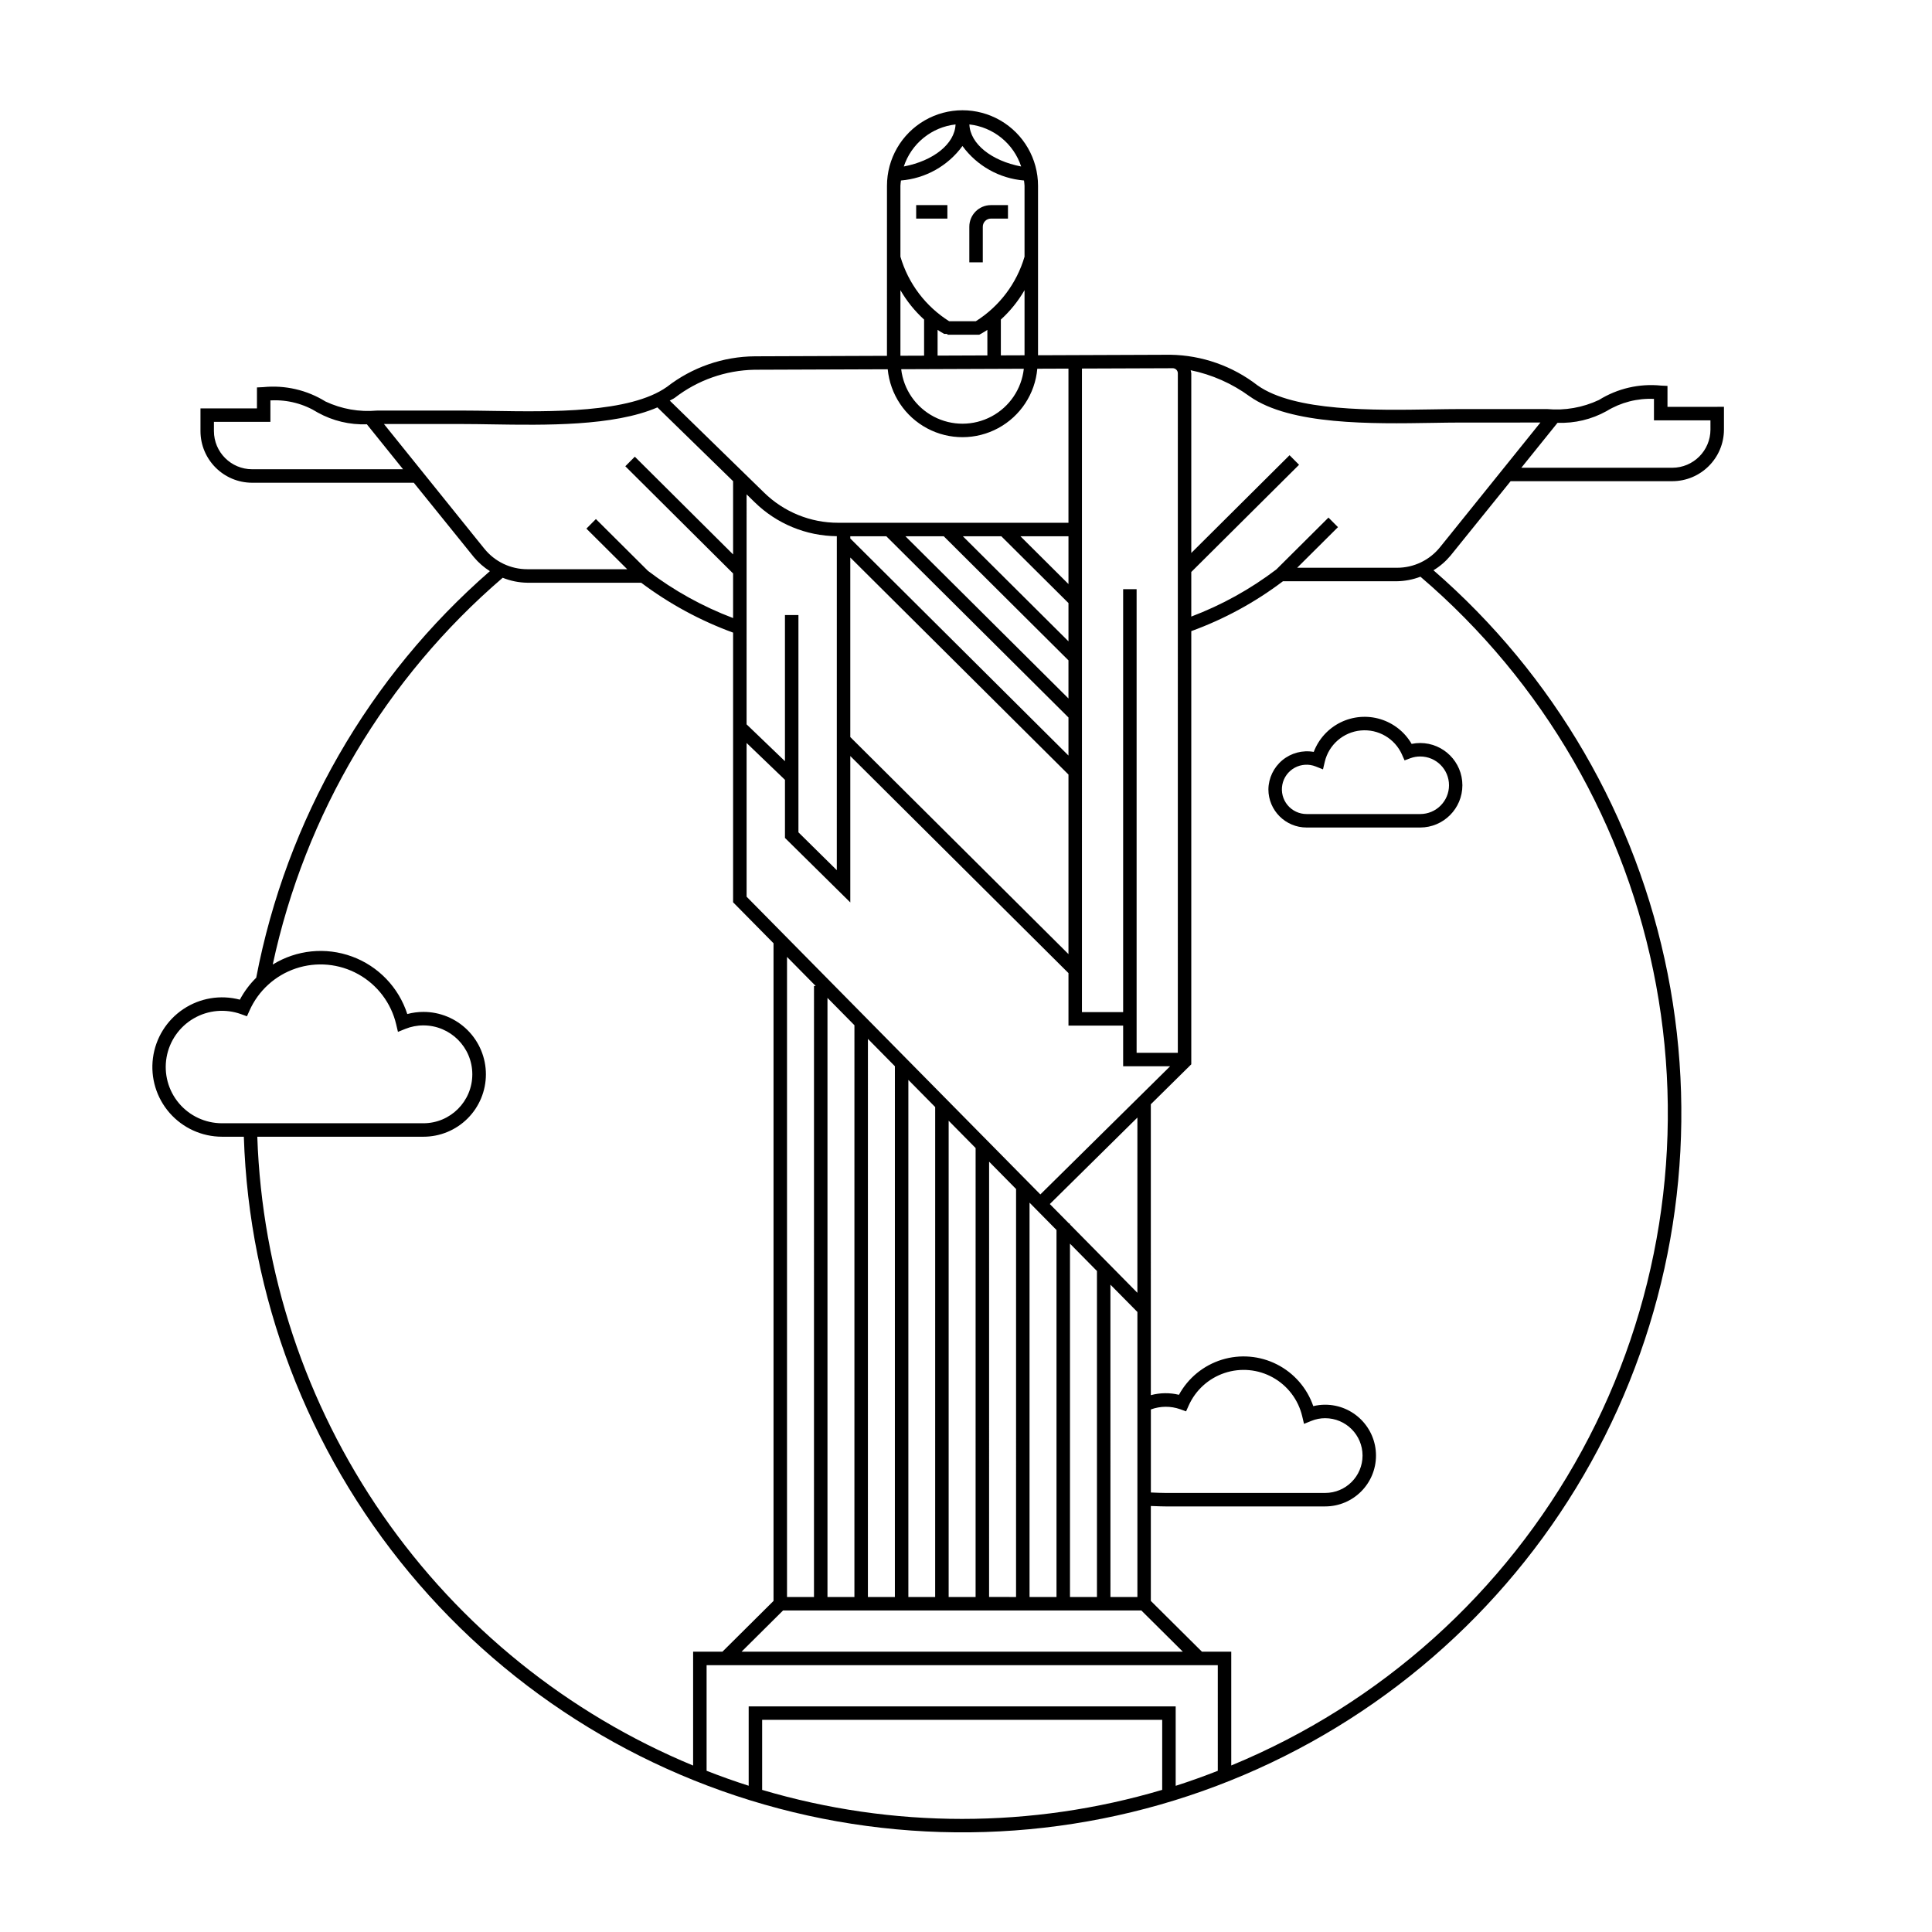 <?xml version="1.0" encoding="UTF-8"?>
<!-- Uploaded to: ICON Repo, www.svgrepo.com, Generator: ICON Repo Mixer Tools -->
<svg fill="#000000" width="800px" height="800px" version="1.1" viewBox="144 144 512 512" xmlns="http://www.w3.org/2000/svg">
 <path d="m404.45 213.52h-3.57v-9.438c0.004-3.16 2.562-5.719 5.723-5.723h4.519v3.57h-4.523 0.004c-1.188 0.004-2.148 0.965-2.152 2.152zm-9.383-15.164h-8.27v3.57h8.27zm205.8 53.457v6.016c-0.012 7.559-6.137 13.684-13.699 13.691h-42.836l-12.012 14.875-0.699 0.867-3.215 3.984c-1.281 1.535-2.809 2.848-4.519 3.883 32 27.758 53.84 65.387 62.066 106.94 8.223 41.555 2.367 84.664-16.648 122.52-19.016 37.852-50.102 68.289-88.352 86.5-38.246 18.211-81.473 23.156-122.84 14.055-41.371-9.102-78.531-31.73-105.6-64.312-27.074-32.582-42.52-73.254-43.891-115.59h-5.801c-5.309-0.008-10.359-2.301-13.859-6.293-3.5-3.992-5.113-9.301-4.426-14.566 0.688-5.266 3.609-9.98 8.016-12.941 4.41-2.961 9.879-3.879 15.016-2.523 1.141-2.144 2.602-4.102 4.332-5.809 8.004-41.836 29.809-79.777 61.93-107.75-1.598-1.004-3.031-2.258-4.242-3.707l-3.215-3.984-0.633-0.785-12.078-14.953h-42.84c-7.559-0.008-13.684-6.133-13.691-13.691v-6.016h14.965l0.004-5.551 1.699-0.082h-0.004c5.762-0.578 11.547 0.762 16.469 3.812 4.242 1.992 8.941 2.824 13.613 2.406l23.078-0.004c2.281 0 4.812 0.043 7.508 0.086 15.398 0.254 36.469 0.602 46.281-6.363h0.004c6.672-5.195 14.871-8.043 23.328-8.102l34.98-0.129 0.004-45.059c0-7.152 3.812-13.758 10.008-17.336 6.191-3.574 13.824-3.574 20.016 0 6.195 3.578 10.008 10.184 10.008 17.336v44.91l35.082-0.133c8.371 0.133 16.469 2.981 23.082 8.109 9.816 6.965 30.875 6.617 46.289 6.367 2.691-0.043 5.219-0.086 7.5-0.086h22.941c4.715 0.441 9.465-0.391 13.754-2.406 4.914-3.055 10.707-4.398 16.465-3.812l1.699 0.082v5.551zm-170.14 160.41h10.918v-112.09h3.57v122.87h10.922l0.004-180.07c0-0.746-0.602-1.352-1.348-1.352h-0.004l-0.582 0.004h-0.008l-23.469 0.086zm23.367 14.352h-12.449v-10.781h-14.488v-13.914l-57.82-57.523v38.797l-17.312-17.094v-15.395l-10.168-9.766v40.738l77.848 78.898zm-5.102 112.95c1.281 0.066 3.023 0.121 3.887 0.121h42.309-0.004c5.473 0 9.906-4.438 9.906-9.906s-4.434-9.902-9.906-9.902c-1.258-0.004-2.508 0.242-3.676 0.719l-1.93 0.781-0.48-2.023c-1.031-4.359-3.848-8.082-7.762-10.262-3.91-2.18-8.559-2.613-12.809-1.195-4.246 1.418-7.703 4.555-9.523 8.648l-0.68 1.52-1.566-0.566c-2.516-0.887-5.262-0.867-7.766 0.059zm-97.473 31.266-10.996 10.922h116.94l-10.996-10.922zm8.195-3.57 0.004-161.93h0.449l-7.598-7.699v169.63zm10.715 0 0.004-151.51h0.016l-7.16-7.258v158.77zm10.723 0 0.004-140.66-7.148-7.246-0.004 147.91zm10.676 0 0.004-129.84-7.106-7.199v137.04zm10.715 0 0.004-118.98-7.144-7.238v126.22zm10.723 0 0.004-108.12-7.148-7.246-0.004 115.36zm32.152-80.617 0.004-46.438-23.207 22.918 5.117 5.184h0.227v0.23zm-7.144-2.156 0.004 82.773h7.144v-75.535zm-10.719-10.867v93.641h7.148v-86.395zm-10.715-10.859v104.5h7.144v-97.258zm-61.246-155.73v57.582l10.168 10.035 0.004-88.512c-8.145-0.074-15.941-3.297-21.762-8.992l-2.148-2.098-0.004 60.949 10.168 9.766v-38.73zm53.766-20.875h-10.191l27.988 27.844v-10.141zm17.797 12.664v-12.664h-12.73zm-33.051-12.664h-10.16l43.207 42.984v-10.102zm-15.223 0h-9.547v0.586l57.82 57.523v-10.086zm-9.547 5.629v47.578l57.82 57.523v-47.582zm31.562-114.77c0.215 5.164 5.863 9.645 13.719 11.145v-0.004c-0.98-2.973-2.793-5.606-5.227-7.582-2.434-1.973-5.379-3.211-8.492-3.559zm-17.379 11.145c7.852-1.5 13.5-5.977 13.715-11.145h0.004c-3.113 0.348-6.062 1.586-8.492 3.562-2.43 1.973-4.246 4.606-5.227 7.582zm-0.895 23.906c2.074 7.086 6.668 13.168 12.914 17.105h7.062c6.246-3.938 10.84-10.02 12.914-17.105v-18.793c0-0.48-0.102-0.934-0.141-1.402-6.508-0.531-12.461-3.867-16.309-9.141-3.844 5.273-9.797 8.609-16.301 9.141-0.039 0.469-0.141 0.922-0.141 1.402zm12.449 20.676v-0.199l-0.855-0.02c-0.609-0.332-1.184-0.691-1.746-1.059v6.816l13.195-0.051-0.004-6.762c-0.562 0.363-1.133 0.723-1.742 1.055l-0.398 0.219zm-12.246 9.145c0.633 5.363 3.875 10.07 8.66 12.574s10.5 2.484 15.27-0.055c4.766-2.539 7.973-7.269 8.566-12.641zm32.688-3.691v-17.258c-1.68 2.902-3.797 5.531-6.277 7.789v9.492zm-32.891 0.121 6.273-0.023v-9.57c-2.481-2.258-4.594-4.883-6.273-7.785zm-61.129 11.887 24.996 24.379c5.25 5.141 12.312 8.016 19.66 7.996h61.004v-40.855l-8.258 0.031c-0.59 6.648-4.477 12.559-10.348 15.738-5.867 3.18-12.941 3.207-18.832 0.07-5.894-3.137-9.82-9.02-10.461-15.664l-35.316 0.129h-0.004c-7.66 0.145-15.07 2.758-21.129 7.449-0.391 0.277-0.895 0.469-1.312 0.727zm-70.68 18.191-9.59-11.914c-4.539 0.168-9.035-0.906-13.008-3.106-3.688-2.309-7.992-3.438-12.34-3.234l-0.215 0.004v5.684h-14.965v2.445c0.004 5.586 4.531 10.113 10.117 10.121zm32.945 26.5 26.461-0.004-10.816-10.762 2.519-2.535 13.801 13.734c6.875 5.234 14.473 9.445 22.555 12.504v-11.816l-28.562-28.414 2.519-2.535 26.043 25.906v-19.414l-20.055-19.555c-11.594 5.023-29.934 4.719-43.828 4.496-2.676-0.043-5.188-0.086-7.449-0.086h-21.191l23.391 29.055h-0.004l3.211 3.977h0.004c2.777 3.453 6.973 5.453 11.402 5.445zm-27.555 146.82c7.16 0 12.965-5.805 12.965-12.969 0-7.16-5.805-12.965-12.965-12.965-1.652-0.004-3.285 0.316-4.812 0.934l-1.93 0.781-0.477-2.023v-0.004c-1.332-5.625-4.973-10.434-10.023-13.246-5.051-2.812-11.055-3.371-16.539-1.539s-9.945 5.883-12.297 11.164l-0.68 1.516-1.559-0.562c-4.141-1.496-8.727-1.086-12.535 1.121-3.809 2.207-6.445 5.984-7.207 10.316-0.758 4.336 0.434 8.785 3.266 12.156 2.828 3.371 7.004 5.316 11.402 5.32zm71.484 140.04h7.766l13.539-13.453v-174.29l-10.715-10.859v-71.461c-8.719-3.188-16.922-7.641-24.344-13.215l-30.176-0.008c-2.242-0.031-4.457-0.477-6.535-1.316-30.973 26.59-52.379 62.594-60.945 102.5 6.309-3.898 14.062-4.684 21.023-2.121 6.961 2.559 12.355 8.18 14.637 15.238 1.391-0.375 2.824-0.566 4.266-0.566 4.391-0.008 8.602 1.734 11.711 4.836 3.109 3.102 4.856 7.312 4.856 11.703s-1.746 8.602-4.856 11.707c-3.109 3.102-7.32 4.84-11.711 4.832h-44.016c1.23 35.93 12.773 70.75 33.254 100.3 20.48 29.547 49.031 52.578 82.242 66.344zm124.31 18.062h-106.02v18.562h-0.004c34.598 10.258 71.426 10.254 106.02-0.008zm14.73-14.492h-135.47v27.992c3.668 1.43 7.379 2.766 11.152 3.965v-21.035h113.16v21.055c3.777-1.203 7.488-2.547 11.16-3.981zm53.695-288.45c-1.98 0.762-4.078 1.164-6.199 1.199h-30.223c-7.394 5.594-15.582 10.051-24.297 13.219v114.8l-10.723 10.586 0.004 77.094c2.434-0.656 4.996-0.691 7.449-0.098 2.43-4.453 6.5-7.785 11.348-9.293 4.848-1.504 10.094-1.062 14.617 1.234 4.527 2.297 7.984 6.262 9.637 11.062 1.027-0.25 2.082-0.375 3.141-0.375 7.445 0 13.477 6.035 13.477 13.477 0 7.445-6.031 13.477-13.477 13.477h-42.305c-0.027 0-2.117-0.023-3.887-0.113v25.156l13.543 13.453h7.769v30.156c39.637-16.344 72.453-45.812 92.949-83.469 20.5-37.656 27.43-81.215 19.633-123.38-7.797-42.16-29.848-80.355-62.457-108.2zm31.805-40.859-21.199 0.004c-2.258 0-4.766 0.043-7.438 0.086-15.902 0.262-37.645 0.617-48.414-7.027v0.004c-4.652-3.406-9.988-5.769-15.637-6.93 0.078 0.27 0.133 0.547 0.164 0.828v47.602l26.043-25.906 2.519 2.535-28.562 28.41v11.816c8.074-3.055 15.668-7.262 22.539-12.488l13.816-13.746 2.519 2.535-10.82 10.766h26.465v-0.004c4.43 0.008 8.625-1.996 11.398-5.449l3.211-3.977h-0.004zm45.059-0.582-14.969 0.004v-5.688c-4.414-0.199-8.785 0.926-12.551 3.231-3.969 2.203-8.469 3.277-13.004 3.106l-9.594 11.914h39.996-0.004c5.59-0.004 10.121-4.531 10.129-10.121zm-76.914 85.512c6.176 0.012 11.176 5.019 11.176 11.195s-5 11.188-11.176 11.199h-30.117c-5.586-0.004-10.109-4.527-10.117-10.109 0.043-3 1.398-5.832 3.711-7.742s5.348-2.711 8.305-2.188c1.297-3.414 3.84-6.207 7.113-7.82 3.277-1.609 7.043-1.918 10.535-0.863 3.496 1.059 6.461 3.402 8.293 6.559 0.75-0.156 1.512-0.234 2.277-0.23zm0 3.57c-0.879-0.004-1.75 0.148-2.578 0.449l-1.57 0.582-0.684-1.531h0.004c-1.891-4.254-6.281-6.824-10.914-6.394-4.633 0.43-8.477 3.766-9.551 8.293l-0.473 2.012-1.922-0.762c-1.812-0.727-3.852-0.605-5.566 0.328-1.715 0.934-2.922 2.586-3.289 4.5-0.371 1.918 0.137 3.898 1.379 5.402 1.242 1.504 3.094 2.375 5.047 2.375h30.121-0.004c4.215 0 7.629-3.418 7.629-7.629s-3.414-7.625-7.629-7.625z"/>
</svg>